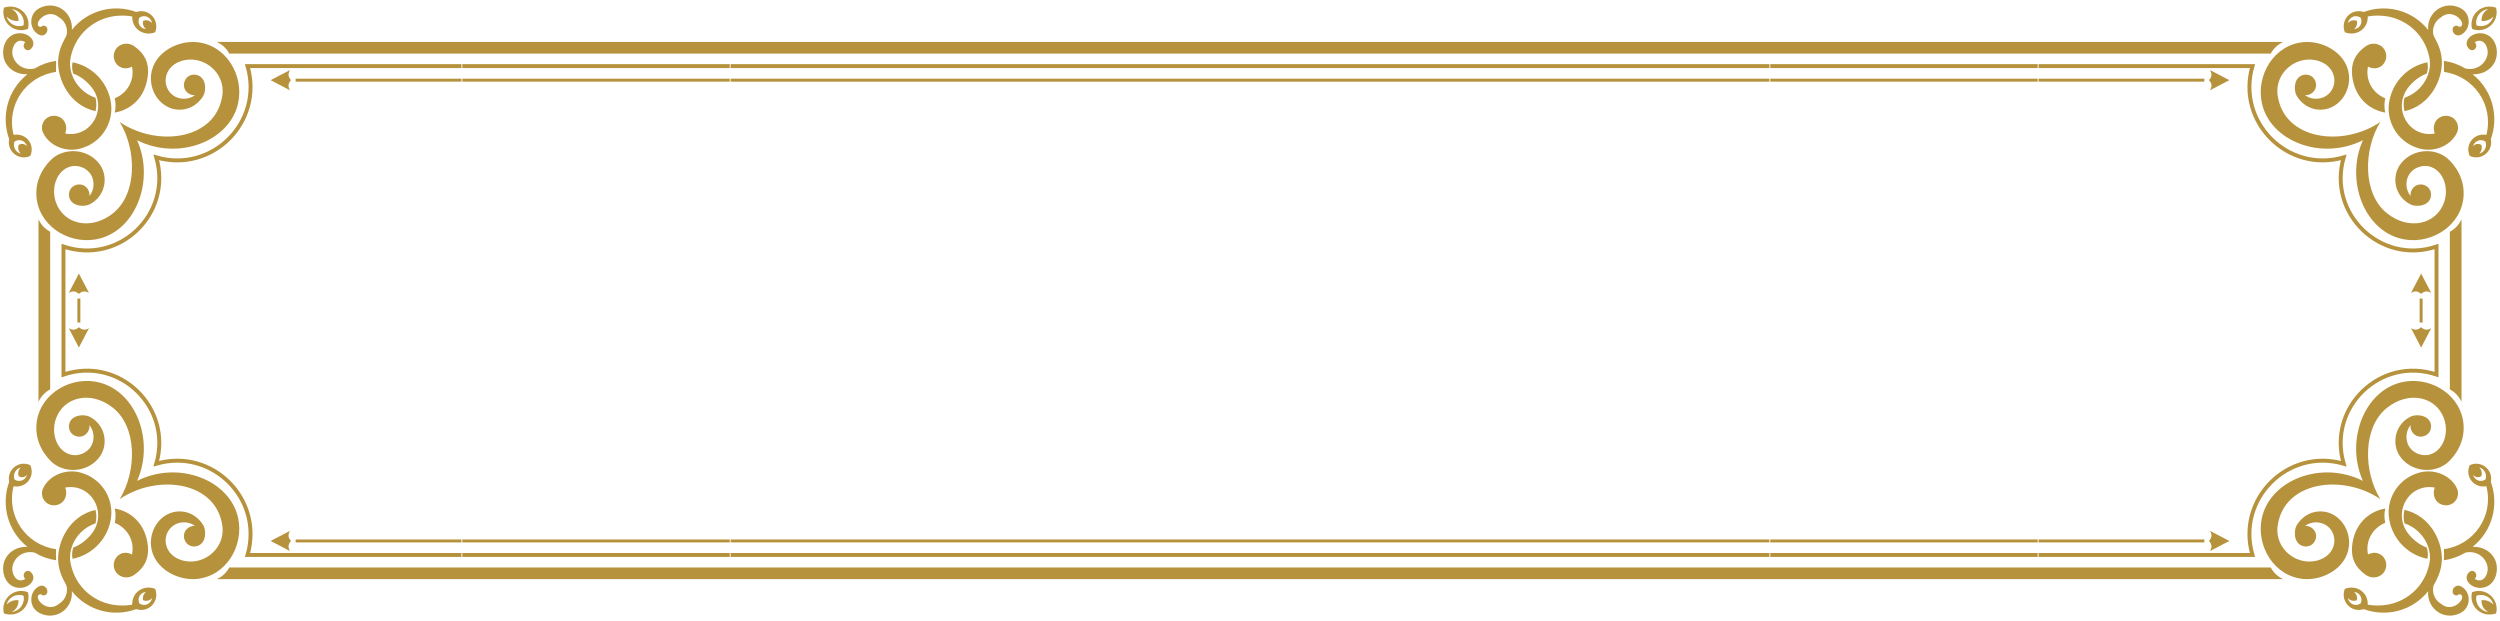 <?xml version="1.0" encoding="UTF-8" standalone="no"?><svg xmlns="http://www.w3.org/2000/svg" xmlns:xlink="http://www.w3.org/1999/xlink" fill="#b7923c" height="637.6" preserveAspectRatio="xMidYMid meet" version="1" viewBox="19.8 16.2 2566.4 637.6" width="2566.4" zoomAndPan="magnify"><g><g id="change1_1"><path d="M2431.3,572.275c-0.512-17.857-15.027-33.202-33.062-30.869c-13.543,1.751-20.049,12.766-20.748,14 c-1.787,3.157-2.147,7.359-1.708,10.912c1.31,10.628,11.153,12.889,16.793,9.273c3.944-2.529,5.819-7.872,4.321-12.31 s-6.229-7.552-10.898-7.173c6.301-4.756,15.675-4.939,22.155-0.432c12.284,8.541,10.788,28.553-6.694,35.027 c-22.371,8.282-46.831-10.518-43.535-34.62c6.302-46.095,66.957-53.682,105.426-27.495c-17.707-28.777-18.044-73.914,6.855-93.74 c22.584-17.983,50.35-11.353,58.434,10.8c5.718,15.669-0.968,33.775-15.126,37.314c-7.658,1.914-16.358-1.582-20.561-8.264 c-4.203-6.681-3.589-16.037,1.453-22.112c-0.594,4.647,2.298,9.516,6.664,11.217s9.789,0.074,12.497-3.749 c2.708-3.823,2.442-9.48-0.612-13.033c-4.434-5.159-13.829-5.513-18.856-2.966c-16.433,8.329-20.267,29.831-8.576,43.171 c11.957,13.64,32.595,14.857,45.708,4.81c1.844-1.413,18.584-15.38,17.642-38.362c-1.257-30.655-31.835-50.514-60.541-45.682 c-40.958,6.894-61.567,60.081-42.86,101.873c-42.56-21.456-95.281-1.016-103.739,38.122 c-6.131,28.374,12.207,59.908,42.845,62.581C2406.13,612.447,2432.019,597.312,2431.3,572.275z" fill="inherit"/><path d="M174.7,97.725c0.512,17.857,15.026,33.202,33.062,30.869c13.543-1.751,20.049-12.766,20.748-14 c1.787-3.157,2.147-7.359,1.708-10.912c-1.31-10.628-11.153-12.889-16.793-9.273c-3.944,2.529-5.819,7.872-4.321,12.31 c1.499,4.438,6.228,7.552,10.898,7.173c-6.3,4.756-15.675,4.939-22.155,0.432c-12.284-8.541-10.788-28.553,6.694-35.027 c22.371-8.282,46.831,10.518,43.535,34.62c-6.302,46.095-66.957,53.682-105.426,27.495c17.707,28.777,18.044,73.915-6.855,93.74 c-22.584,17.983-50.35,11.353-58.434-10.8c-5.718-15.669,0.968-33.775,15.127-37.314c7.658-1.914,16.358,1.582,20.561,8.264 c4.203,6.681,3.589,16.037-1.453,22.112c0.594-4.647-2.298-9.516-6.664-11.217c-4.365-1.701-9.789-0.074-12.497,3.749 c-2.708,3.823-2.442,9.48,0.612,13.033c4.434,5.159,13.829,5.513,18.856,2.966c16.433-8.329,20.268-29.831,8.576-43.171 c-11.956-13.64-32.595-14.857-45.708-4.81c-1.845,1.413-18.584,15.38-17.642,38.362c1.257,30.655,31.835,50.514,60.541,45.682 c40.958-6.894,61.567-60.081,42.86-101.873c42.56,21.456,95.281,1.016,103.739-38.122c6.131-28.374-12.207-59.908-42.845-62.581 C199.87,57.553,173.981,72.688,174.7,97.725z" fill="inherit"/><path d="M174.7,572.275c0.512-17.857,15.026-33.202,33.062-30.869c13.543,1.751,20.049,12.766,20.748,14 c1.787,3.157,2.147,7.359,1.708,10.912c-1.31,10.628-11.153,12.889-16.793,9.273c-3.944-2.529-5.819-7.872-4.321-12.31 s6.228-7.552,10.898-7.173c-6.3-4.756-15.675-4.939-22.155-0.432c-12.284,8.541-10.788,28.553,6.694,35.027 c22.371,8.282,46.831-10.518,43.535-34.62c-6.302-46.095-66.957-53.682-105.426-27.495c17.707-28.777,18.044-73.914-6.855-93.74 c-22.584-17.983-50.35-11.353-58.434,10.8c-5.718,15.669,0.968,33.775,15.127,37.314c7.658,1.914,16.358-1.582,20.561-8.264 c4.203-6.681,3.589-16.037-1.453-22.112c0.594,4.647-2.298,9.516-6.664,11.217c-4.365,1.701-9.789,0.074-12.497-3.749 c-2.708-3.823-2.442-9.48,0.612-13.033c4.434-5.159,13.829-5.513,18.856-2.966c16.433,8.329,20.268,29.831,8.576,43.171 c-11.956,13.64-32.595,14.857-45.708,4.81c-1.845-1.413-18.584-15.38-17.642-38.362c1.257-30.655,31.835-50.514,60.541-45.682 c40.958,6.894,61.567,60.081,42.86,101.873c42.56-21.456,95.281-1.016,103.739,38.122c6.131,28.374-12.207,59.908-42.845,62.581 C199.87,612.447,173.981,597.312,174.7,572.275z" fill="inherit"/><path d="M2431.3,97.725c-0.512,17.857-15.027,33.202-33.062,30.869c-13.543-1.751-20.049-12.766-20.748-14 c-1.787-3.157-2.147-7.359-1.708-10.912c1.31-10.628,11.153-12.889,16.793-9.273c3.944,2.529,5.819,7.872,4.321,12.31 c-1.499,4.438-6.229,7.552-10.898,7.173c6.301,4.756,15.675,4.939,22.155,0.432c12.284-8.541,10.788-28.553-6.694-35.027 c-22.371-8.282-46.831,10.518-43.535,34.62c6.302,46.095,66.957,53.682,105.426,27.495c-17.707,28.777-18.044,73.915,6.855,93.74 c22.584,17.983,50.35,11.353,58.434-10.8c5.718-15.669-0.968-33.775-15.126-37.314c-7.658-1.914-16.358,1.582-20.561,8.264 c-4.203,6.681-3.589,16.037,1.453,22.112c-0.594-4.647,2.298-9.516,6.664-11.217s9.789-0.074,12.497,3.749 c2.708,3.823,2.442,9.48-0.612,13.033c-4.434,5.159-13.829,5.513-18.856,2.966c-16.433-8.329-20.267-29.831-8.576-43.171 c11.957-13.64,32.595-14.857,45.708-4.81c1.844,1.413,18.584,15.38,17.642,38.362c-1.257,30.655-31.835,50.514-60.541,45.682 c-40.958-6.894-61.567-60.081-42.86-101.873c-42.56,21.456-95.281,1.016-103.739-38.122 c-6.131-28.374,12.207-59.908,42.845-62.581C2406.13,57.553,2432.019,72.688,2431.3,97.725z" fill="inherit"/><path d="M2468.411,552.877c-1.085-4.652-1.165-9.674,0-14.676c-17.604,3.103-32.073,16.643-34.073,38.966 c-1.059,11.822,2.958,21.283,13.748,28.971c9.75,6.95,22.03,0.157,21.338-10.922c-0.024-0.394-0.525-6.927-6.41-10.121 c-6.105-3.314-12.068,0.188-12.314,0.337C2447.788,571.163,2455.574,558.19,2468.411,552.877z" fill="inherit"/><path d="M137.589,117.123c1.085,4.652,1.165,9.675,0,14.676c17.604-3.103,32.073-16.643,34.073-38.966 c1.059-11.822-2.958-21.283-13.748-28.971c-9.749-6.95-22.029-0.157-21.338,10.922c0.024,0.394,0.525,6.927,6.41,10.121 c6.105,3.314,12.068-0.188,12.314-0.337C158.212,98.837,150.426,111.81,137.589,117.123z" fill="inherit"/><path d="M137.589,552.877c1.085-4.652,1.165-9.674,0-14.676c17.604,3.103,32.073,16.643,34.073,38.966 c1.059,11.822-2.958,21.283-13.748,28.971c-9.749,6.95-22.029,0.157-21.338-10.922c0.024-0.394,0.525-6.927,6.41-10.121 c6.105-3.314,12.068,0.188,12.314,0.337C158.212,571.163,150.426,558.19,137.589,552.877z" fill="inherit"/><path d="M2468.411,117.123c-1.085,4.652-1.165,9.675,0,14.676c-17.604-3.103-32.073-16.643-34.073-38.966 c-1.059-11.822,2.958-21.283,13.748-28.971c9.75-6.95,22.03-0.157,21.338,10.922c-0.024,0.394-0.525,6.927-6.41,10.121 c-6.105,3.314-12.068-0.188-12.314-0.337C2447.788,98.837,2455.574,111.81,2468.411,117.123z" fill="inherit"/><path d="M2545.329,645.651c12.337-6.07,11.043-23.341-0.085-27.917c-3.111-1.279-7.535,1.08-7.675,5.313 c-0.483,3.693,3.845,5.886,6.494,3.205c0.405-0.031,1.676-0.075,2.531,0.759c4.387,4.285-9.628,19.099-21.254,8.772 c-8.402-5.122-8.914-15.149-7-19.145c1.925-4.021,7.619-12.581,8.181-25.049c0.86-19.105-11.53-45.97-38.375-51.954 c-1.125,4.541-1.126,9.286,0,13.832c15.782,5.272,26.833,20.588,26.146,36.604c-0.145,3.365-2.488,23.619-21.254,37.363 c-18.832,13.792-39.299,10.098-42.592,9.446c0.428-12.902-11.881-20.766-23.531-16.194c-4.939,12.61,6.46,25.069,19.482,20.832 c23.334,8.623,50.024,1.682,66.039-18.386C2511.057,641.218,2528.864,653.8,2545.329,645.651z M2430.014,629.964 c2.157,2.765,5.899,3.815,9.235,2.403c0.777-3.112-0.266-6.422-2.91-8.476c5.885,0.391,9.364,6.462,6.769,11.766 C2437.726,639.336,2431.16,636.138,2430.014,629.964z" fill="inherit"/><path d="M60.671,24.349c-12.337,6.07-11.043,23.341,0.085,27.917c3.111,1.279,7.535-1.08,7.675-5.313 c0.483-3.693-3.845-5.886-6.494-3.205c-0.405,0.031-1.676,0.075-2.531-0.759c-4.387-4.285,9.628-19.099,21.254-8.772 c8.402,5.122,8.914,15.149,7,19.145c-1.925,4.021-7.619,12.581-8.181,25.049c-0.86,19.105,11.53,45.97,38.375,51.954 c1.124-4.541,1.126-9.286,0-13.832c-15.783-5.272-26.833-20.588-26.146-36.604c0.145-3.365,2.488-23.619,21.254-37.363 c18.832-13.792,39.299-10.098,42.592-9.446c-0.429,12.902,11.881,20.766,23.531,16.194c4.939-12.61-6.46-25.069-19.482-20.832 c-23.335-8.623-50.024-1.682-66.039,18.386C94.943,28.782,77.136,16.2,60.671,24.349z M175.985,40.036 c-2.157-2.765-5.899-3.815-9.235-2.403c-0.776,3.112,0.266,6.422,2.91,8.476c-5.885-0.391-9.364-6.462-6.769-11.766 C168.274,30.664,174.84,33.862,175.985,40.036z" fill="inherit"/><path d="M60.671,645.651c-12.337-6.07-11.043-23.341,0.085-27.917c3.111-1.279,7.535,1.08,7.675,5.313 c0.483,3.693-3.845,5.886-6.494,3.205c-0.405-0.031-1.676-0.075-2.531,0.759c-4.387,4.285,9.628,19.099,21.254,8.772 c8.402-5.122,8.914-15.149,7-19.145c-1.925-4.021-7.619-12.581-8.181-25.049c-0.86-19.105,11.53-45.97,38.375-51.954 c1.124,4.541,1.126,9.286,0,13.832c-15.783,5.272-26.833,20.588-26.146,36.604c0.145,3.365,2.488,23.619,21.254,37.363 c18.832,13.792,39.299,10.098,42.592,9.446c-0.429-12.902,11.881-20.766,23.531-16.194c4.939,12.61-6.46,25.069-19.482,20.832 c-23.335,8.623-50.024,1.682-66.039-18.386C94.943,641.218,77.136,653.8,60.671,645.651z M175.985,629.964 c-2.157,2.765-5.899,3.815-9.235,2.403c-0.776-3.112,0.266-6.422,2.91-8.476c-5.885,0.391-9.364,6.462-6.769,11.766 C168.274,639.336,174.84,636.138,175.985,629.964z" fill="inherit"/><path d="M2545.329,24.349c12.337,6.07,11.043,23.341-0.085,27.917c-3.111,1.279-7.535-1.08-7.675-5.313 c-0.483-3.693,3.845-5.886,6.494-3.205c0.405,0.031,1.676,0.075,2.531-0.759c4.387-4.285-9.628-19.099-21.254-8.772 c-8.402,5.122-8.914,15.149-7,19.145c1.925,4.021,7.619,12.581,8.181,25.049c0.86,19.105-11.53,45.97-38.375,51.954 c-1.125-4.541-1.126-9.286,0-13.832c15.782-5.272,26.833-20.588,26.146-36.604c-0.145-3.365-2.488-23.619-21.254-37.363 c-18.832-13.792-39.299-10.098-42.592-9.446c0.428,12.902-11.881,20.766-23.531,16.194c-4.939-12.61,6.46-25.069,19.482-20.832 c23.334-8.623,50.024-1.682,66.039,18.386C2511.057,28.782,2528.864,16.2,2545.329,24.349z M2430.014,40.036 c2.157-2.765,5.899-3.815,9.235-2.403c0.777,3.112-0.266,6.422-2.91,8.476c5.885-0.391,9.364-6.462,6.769-11.766 C2437.726,30.664,2431.16,33.862,2430.014,40.036z" fill="inherit"/><path d="M2531.033,534.954c9.548-0.294,14.427-9.92,11.007-17.332c-6.564-14.222-25.2-21.192-40.864-15.561 c-20.629,6.67-32.947,27.921-28.339,49.213c4.025,19.397,19.262,34.656,38.839,38.586c0.873-3.87,0.614-7.876-0.759-11.639 c-3.076-1.033-11.214-4.746-18.26-13.368c-17.963-21.982,0-53.078,26.61-48.116 C2515.817,525.628,2521.182,534.974,2531.033,534.954z" fill="inherit"/><path d="M74.967,135.046c-9.548,0.294-14.427,9.92-11.007,17.332c6.564,14.222,25.201,21.192,40.864,15.561 c20.629-6.67,32.947-27.921,28.339-49.213C129.136,99.329,113.9,84.07,94.323,80.14c-0.873,3.87-0.614,7.876,0.759,11.639 c3.076,1.033,11.214,4.746,18.26,13.368c17.963,21.982,0,53.078-26.61,48.116C90.183,144.372,84.818,135.027,74.967,135.046z" fill="inherit"/><path d="M74.967,534.954c-9.548-0.294-14.427-9.92-11.007-17.332c6.564-14.222,25.201-21.192,40.864-15.561 c20.629,6.67,32.947,27.921,28.339,49.213c-4.025,19.397-19.262,34.656-38.839,38.586c-0.873-3.87-0.614-7.876,0.759-11.639 c3.076-1.033,11.214-4.746,18.26-13.368c17.963-21.982,0-53.078-26.61-48.116C90.183,525.628,84.818,534.974,74.967,534.954z" fill="inherit"/><path d="M2531.033,135.046c9.548,0.294,14.427,9.92,11.007,17.332c-6.564,14.222-25.2,21.192-40.864,15.561 c-20.629-6.67-32.947-27.921-28.339-49.213c4.025-19.397,19.262-34.656,38.839-38.586c0.873,3.87,0.614,7.876-0.759,11.639 c-3.076,1.033-11.214,4.746-18.26,13.368c-17.963,21.982,0,53.078,26.61,48.116 C2515.817,144.372,2521.182,135.027,2531.033,135.046z" fill="inherit"/><path d="M2572.234,515.344c7.83,30.662-12.815,60.392-43.52,64.605l-0.084,11.386c7.652-1.076,15.087-3.681,21.845-7.759 c10.702-2.703,21.487,3.98,23.109,15.35c0.441,8.737-5.662,16.463-13.326,11.555c4.905-4.984-2.528-12.652-7.254-5.06 c-4.322,6.943,4.883,15.985,15.94,14c13.184-2.365,17.232-19.354,11.555-29.941c-4.168-7.773-12.951-12.418-22.435-11.892 c20.129-16.139,27.338-42.611,18.723-66.713c2.66-12.527-10.114-22.613-21.676-17.121 C2549.804,505.526,2559.642,517.673,2572.234,515.344z M2571.306,508.429c-4.947,3.392-11.39,0.685-12.819-4.808 c2.134,2.586,5.733,3.26,8.603,1.35c0.981-3.204,0.118-6.565-2.193-8.94C2570.275,497.488,2573.212,503.24,2571.306,508.429z" fill="inherit"/><path d="M33.766,154.656c-7.83-30.662,12.815-60.392,43.52-64.605l0.085-11.386c-7.652,1.076-15.087,3.681-21.845,7.759 c-10.702,2.703-21.487-3.98-23.109-15.35c-0.441-8.737,5.662-16.463,13.326-11.555c-4.905,4.984,2.528,12.652,7.254,5.06 c4.322-6.943-4.882-15.985-15.94-14C23.872,52.944,19.823,69.932,25.5,80.519c4.168,7.773,12.951,12.418,22.435,11.892 c-20.13,16.139-27.339,42.611-18.723,66.713c-2.66,12.527,10.114,22.612,21.676,17.121 C56.196,164.474,46.358,152.327,33.766,154.656z M34.694,161.571c4.947-3.392,11.39-0.685,12.819,4.808 c-2.134-2.586-5.733-3.26-8.603-1.35c-0.982,3.204-0.119,6.565,2.192,8.94C35.725,172.512,32.788,166.76,34.694,161.571z" fill="inherit"/><path d="M33.766,515.344c-7.83,30.662,12.815,60.392,43.52,64.605l0.085,11.386c-7.652-1.076-15.087-3.681-21.845-7.759 c-10.702-2.703-21.487,3.98-23.109,15.35c-0.441,8.737,5.662,16.463,13.326,11.555c-4.905-4.984,2.528-12.652,7.254-5.06 c4.322,6.943-4.882,15.985-15.94,14c-13.184-2.365-17.232-19.354-11.555-29.941c4.168-7.773,12.951-12.418,22.435-11.892 c-20.13-16.139-27.339-42.611-18.723-66.713c-2.66-12.527,10.114-22.613,21.676-17.121 C56.196,505.526,46.358,517.673,33.766,515.344z M34.694,508.429c4.947,3.392,11.39,0.685,12.819-4.808 c-2.134,2.586-5.733,3.26-8.603,1.35c-0.982-3.204-0.119-6.565,2.192-8.94C35.725,497.488,32.788,503.24,34.694,508.429z" fill="inherit"/><path d="M2572.234,154.656c7.83-30.662-12.815-60.392-43.52-64.605l-0.084-11.386c7.652,1.076,15.087,3.681,21.845,7.759 c10.702,2.703,21.487-3.98,23.109-15.35c0.441-8.737-5.662-16.463-13.326-11.555c4.905,4.984-2.528,12.652-7.254,5.06 c-4.322-6.943,4.883-15.985,15.94-14c13.184,2.365,17.232,19.354,11.555,29.941c-4.168,7.773-12.951,12.418-22.435,11.892 c20.129,16.139,27.338,42.611,18.723,66.713c2.66,12.527-10.114,22.612-21.676,17.121 C2549.804,164.474,2559.642,152.327,2572.234,154.656z M2571.306,161.571c-4.947-3.392-11.39-0.685-12.819,4.808 c2.134-2.586,5.733-3.26,8.603-1.35c0.981,3.204,0.118,6.565-2.193,8.94C2570.275,172.512,2573.212,166.76,2571.306,161.571z" fill="inherit"/><path d="M2582.187,645.905c3.734-14.633-10.646-27.32-24.712-21.76C2553.98,639.251,2567.93,650.85,2582.187,645.905z M2579.488,636.88c-3.088-3.263-7.528-5.036-12.229-4.554c-0.359,4.999,2.255,9.846,7,12.145 c-8.159-0.851-13.918-8.512-12.23-16.7C2569.518,625.062,2577.432,629.324,2579.488,636.88z" fill="inherit"/><path d="M23.813,24.095c-3.734,14.633,10.646,27.32,24.712,21.76C52.02,30.749,38.07,19.15,23.813,24.095z M26.512,33.12 c3.088,3.262,7.528,5.036,12.23,4.554c0.359-4.999-2.255-9.846-7-12.145c8.159,0.851,13.918,8.512,12.23,16.7 C36.482,44.938,28.568,40.676,26.512,33.12z" fill="inherit"/><path d="M23.813,645.905c-3.734-14.633,10.646-27.32,24.712-21.76C52.02,639.251,38.07,650.85,23.813,645.905z M26.512,636.88 c3.088-3.263,7.528-5.036,12.23-4.554c0.359,4.999-2.255,9.846-7,12.145c8.159-0.851,13.918-8.512,12.23-16.7 C36.482,625.062,28.568,629.324,26.512,636.88z" fill="inherit"/><path d="M2582.187,24.095c3.734,14.633-10.646,27.32-24.712,21.76C2553.98,30.749,2567.93,19.15,2582.187,24.095z M2579.488,33.12 c-3.088,3.262-7.528,5.036-12.229,4.554c-0.359-4.999,2.255-9.846,7-12.145c-8.159,0.851-13.918,8.512-12.23,16.7 C2569.518,44.938,2577.432,40.676,2579.488,33.12z" fill="inherit"/></g><path d="M2111.599,585.923 c-30.755,0-243.751,0-274.515,0" fill="none" stroke="#b7923c" stroke-miterlimit="10" stroke-width="4.048"/><path d="M494.401,84.077c30.755,0,243.751,0,274.515,0" fill="none" stroke="#b7923c" stroke-miterlimit="10" stroke-width="4.048"/><path d="M494.401,585.923 c30.755,0,243.751,0,274.515,0" fill="none" stroke="#b7923c" stroke-miterlimit="10" stroke-width="4.048"/><path d="M2111.599,84.077 c-30.755,0-243.751,0-274.515,0" fill="none" stroke="#b7923c" stroke-miterlimit="10" stroke-width="4.048"/><path d="M493.508,585.924 c-73.202,0-146.405,0-219.608,0c16.709-57.362-36.304-110.368-93.672-93.672c16.928-57.91-37.983-110.812-95.267-91.526V269.274 c57.284,19.286,112.195-33.616,95.267-91.526c57.368,16.696,110.38-36.31,93.672-93.672c73.203,0,146.406,0,219.608,0" fill="none" stroke="#b7923c" stroke-miterlimit="10" stroke-width="4.048"/><path d="M2112.492,84.076 c73.202,0,146.405,0,219.608,0c-16.708,57.362,36.304,110.368,93.672,93.672c-16.928,57.91,37.983,110.812,95.267,91.526v131.452 c-57.283-19.286-112.195,33.616-95.267,91.526c-57.368-16.696-110.38,36.31-93.672,93.672c-73.203,0-146.406,0-219.608,0" fill="none" stroke="#b7923c" stroke-miterlimit="10" stroke-width="4.048"/><path d="M769.809,84.077c26.124,0,290.304,0,533.191,0 s507.067,0,533.191,0" fill="none" stroke="#b7923c" stroke-miterlimit="10" stroke-width="4.048"/><path d="M1836.191,585.923 c-26.124,0-290.304,0-533.191,0s-507.067,0-533.191,0" fill="none" stroke="#b7923c" stroke-miterlimit="10" stroke-width="4.048"/><path d="M2282.692 571.516L2112.492 571.516" fill="none" stroke="#b7923c" stroke-miterlimit="10" stroke-width="3.036"/><path d="M323.308 98.484L493.508 98.484" fill="none" stroke="#b7923c" stroke-miterlimit="10" stroke-width="3.036"/><path d="M323.308 571.516L493.508 571.516" fill="none" stroke="#b7923c" stroke-miterlimit="10" stroke-width="3.036"/><path d="M2282.692 98.484L2112.492 98.484" fill="none" stroke="#b7923c" stroke-miterlimit="10" stroke-width="3.036"/><path d="M1837.084 571.516L2111.599 571.516" fill="none" stroke="#b7923c" stroke-miterlimit="10" stroke-width="3.036"/><path d="M768.916 98.484L494.401 98.484" fill="none" stroke="#b7923c" stroke-miterlimit="10" stroke-width="3.036"/><path d="M768.916 571.516L494.401 571.516" fill="none" stroke="#b7923c" stroke-miterlimit="10" stroke-width="3.036"/><path d="M1837.084 98.484L2111.599 98.484" fill="none" stroke="#b7923c" stroke-miterlimit="10" stroke-width="3.036"/><path d="M769.809,571.516c10.06,0,289.075,0,533.191,0 s523.131,0,533.191,0" fill="none" stroke="#b7923c" stroke-miterlimit="10" stroke-width="3.036"/><path d="M1836.191,98.484 c-10.06,0-289.075,0-533.191,0s-523.131,0-533.191,0" fill="none" stroke="#b7923c" stroke-miterlimit="10" stroke-width="3.036"/><g id="change1_2"><path d="M2288.511,581.89c3.599-5.917-0.361-9.303-1.012-10.374c0.616-1.014,4.664-4.365,1.012-10.374 c6.622,3.458,13.245,6.915,19.867,10.374C2308.379,571.516,2308.379,571.516,2288.511,581.89z" fill="inherit"/></g><g id="change1_3"><path d="M317.489,88.11c-3.599,5.917,0.361,9.303,1.012,10.374c-0.616,1.014-4.664,4.365-1.012,10.374 c-6.622-3.458-13.245-6.916-19.867-10.374C297.621,98.484,297.621,98.484,317.489,88.11z" fill="inherit"/></g><g id="change1_4"><path d="M317.489,581.89c-3.599-5.917,0.361-9.303,1.012-10.374c-0.616-1.014-4.664-4.365-1.012-10.374 c-6.622,3.458-13.245,6.915-19.867,10.374C297.621,571.516,297.621,571.516,317.489,581.89z" fill="inherit"/></g><g id="change1_5"><path d="M2288.511,88.11c3.599,5.917-0.361,9.303-1.012,10.374c0.616,1.014,4.664,4.365,1.012,10.374 c6.622-3.458,13.245-6.916,19.867-10.374C2308.379,98.484,2308.379,98.484,2288.511,88.11z" fill="inherit"/></g><path d="M2505.225 347.312L2505.225 322.688" fill="none" stroke="#b7923c" stroke-miterlimit="10" stroke-width="3.036"/><path d="M100.775 322.688L100.775 347.312" fill="none" stroke="#b7923c" stroke-miterlimit="10" stroke-width="3.036"/><g id="change1_6"><path d="M2494.851,353.132c5.917,3.599,9.303-0.361,10.374-1.013c1.014,0.616,4.365,4.664,10.375,1.013 c-3.458,6.622-6.916,13.245-10.375,19.867C2505.225,372.999,2505.225,372.999,2494.851,353.132z" fill="inherit"/></g><g id="change1_7"><path d="M111.149,316.868c-5.917-3.599-9.303,0.361-10.374,1.013c-1.014-0.616-4.365-4.664-10.374-1.013 c3.458-6.622,6.916-13.245,10.374-19.867C100.775,297.001,100.775,297.001,111.149,316.868z" fill="inherit"/></g><g id="change1_8"><path d="M111.149,353.132c-5.917,3.599-9.303-0.361-10.374-1.013c-1.014,0.616-4.365,4.664-10.374,1.013 c3.458,6.622,6.916,13.245,10.374,19.867C100.775,372.999,100.775,372.999,111.149,353.132z" fill="inherit"/></g><g id="change1_9"><path d="M2494.851,316.868c5.917-3.599,9.303,0.361,10.374,1.013c1.014-0.616,4.365-4.664,10.375-1.013 c-3.458-6.622-6.916-13.245-10.375-19.867C2505.225,297.001,2505.225,297.001,2494.851,316.868z" fill="inherit"/></g><g id="change1_10"><path d="M2546.679,428.726c-2.401-5.331-6.506-9.899-11.977-12.819V254.093c5.471-2.92,9.576-7.488,11.977-12.819V428.726z" fill="inherit"/></g><g id="change1_11"><path d="M59.321,241.274c2.4,5.331,6.505,9.899,11.977,12.819v161.813c-5.471,2.92-9.576,7.488-11.977,12.819V241.274z" fill="inherit"/></g><g id="change1_12"><path d="M2363.659,610.737c-5.332-2.4-9.899-6.505-12.82-11.977H255.161c-2.92,5.471-7.488,9.576-12.819,11.977H2363.659z" fill="inherit"/></g><g id="change1_13"><path d="M242.341,59.263c5.331,2.4,9.899,6.505,12.819,11.977h2095.679c2.92-5.471,7.488-9.576,12.82-11.977H242.341z" fill="inherit"/></g></g></svg>